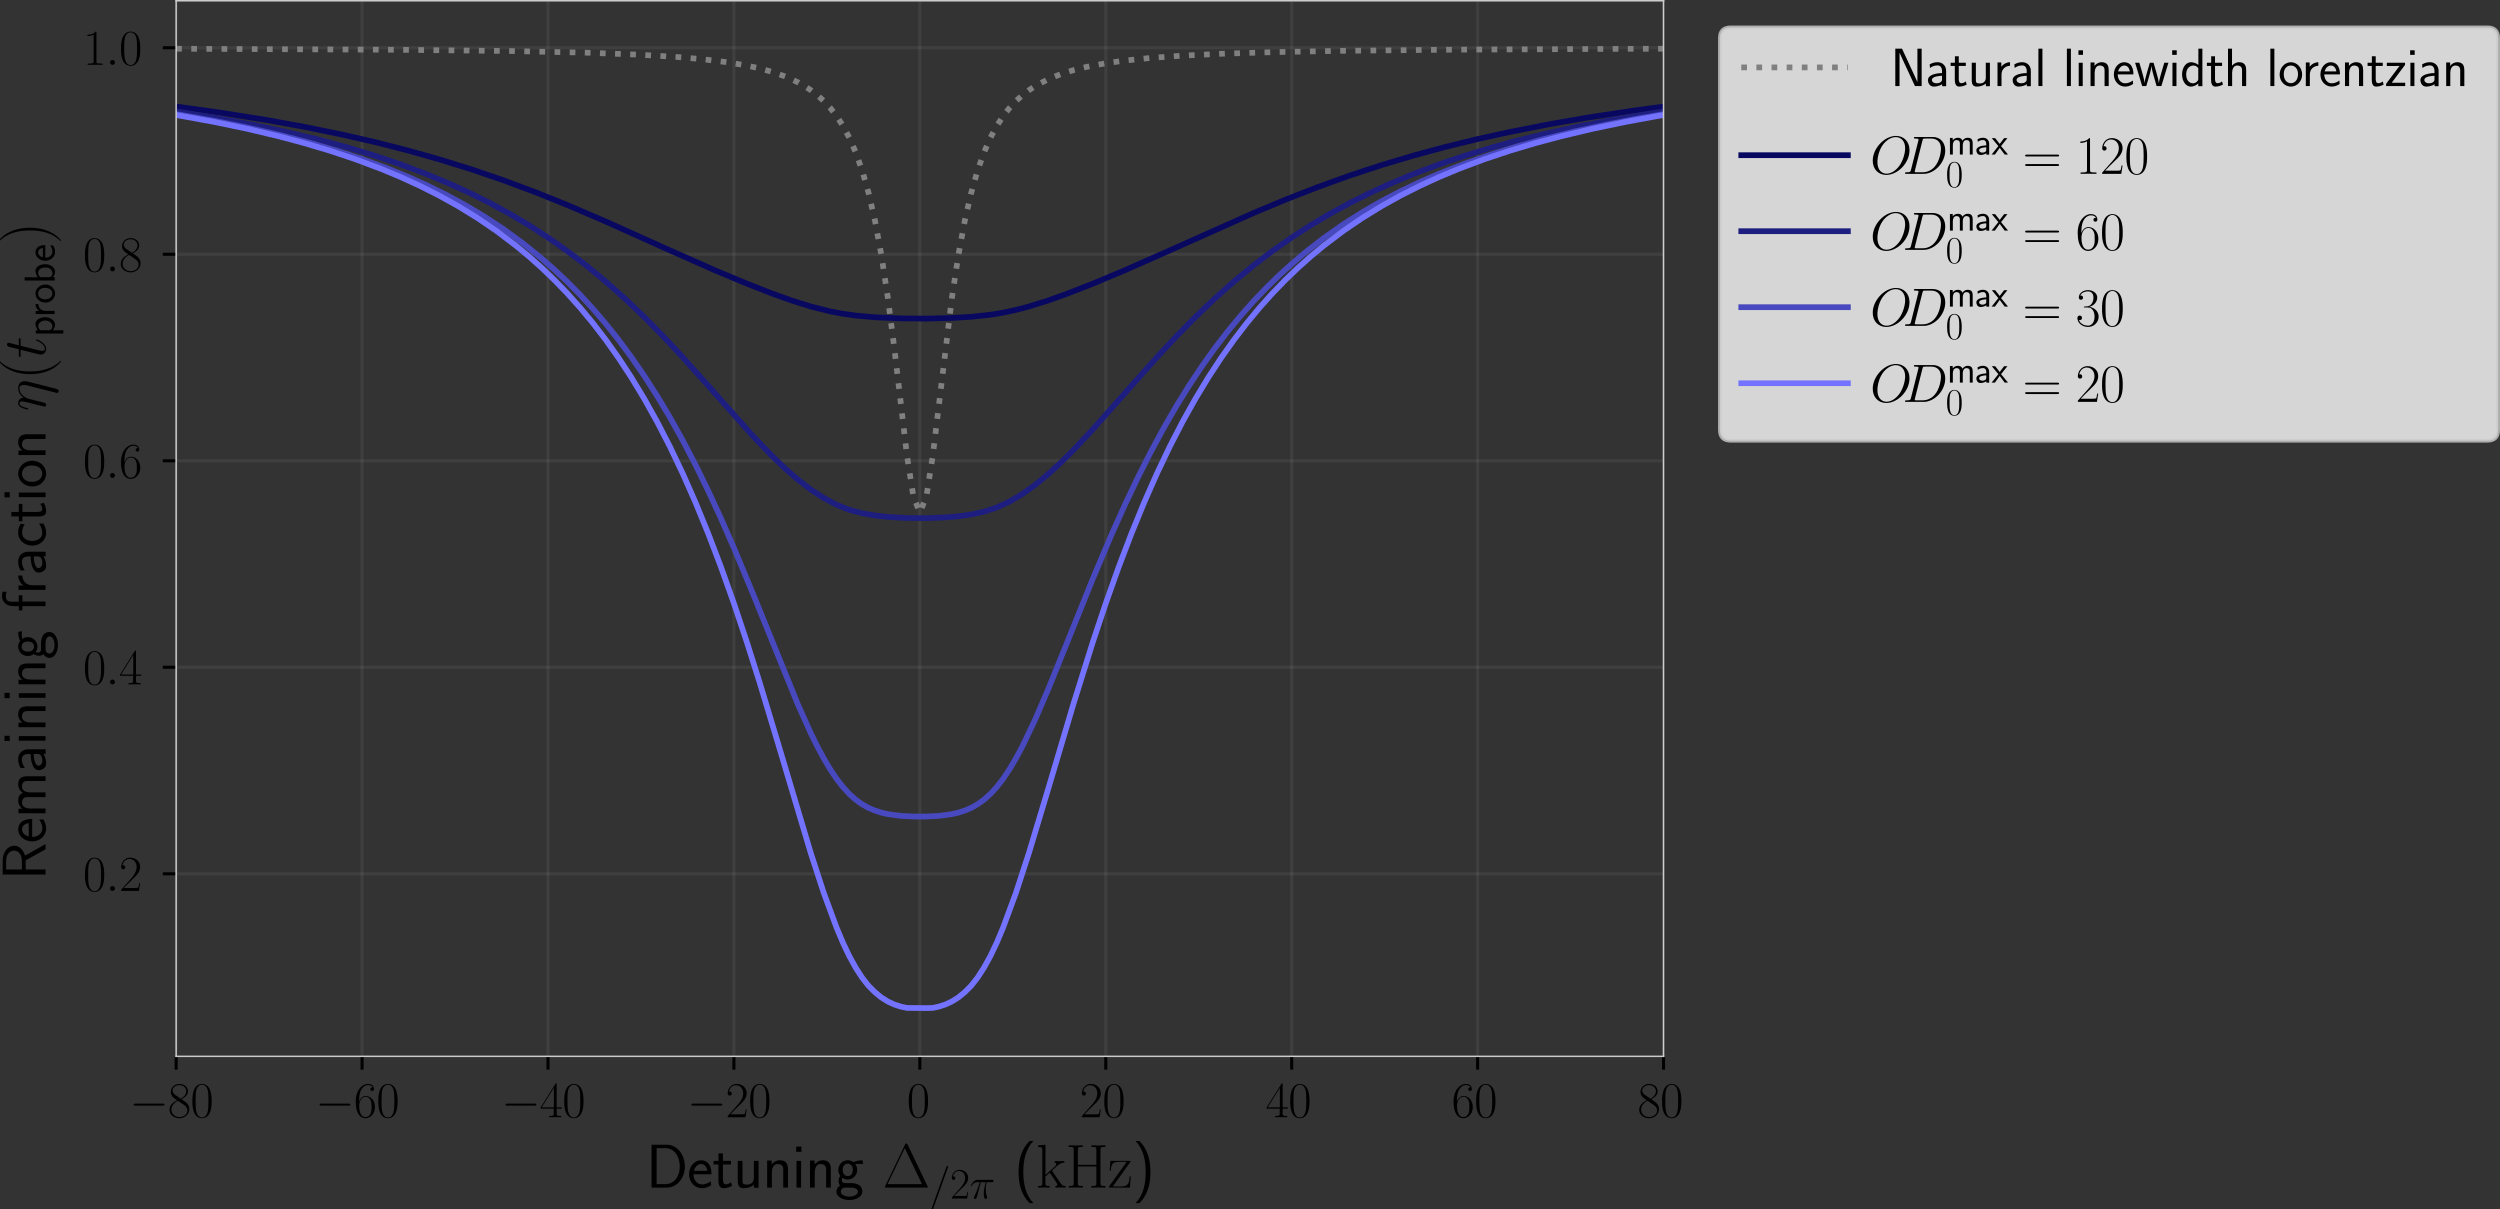 <?xml version="1.0" encoding="UTF-8" standalone="no"?>
<svg
   width="656.517pt"
   height="317.535pt"
   viewBox="0 0 656.517 317.535"
   version="1.1"
   id="svg284"
   sodipodi:docname="model-loss-spectro-realistic-nonarrow.svg"
   inkscape:version="1.3.2 (091e20ef0f, 2023-11-25, custom)"
   xmlns:inkscape="http://www.inkscape.org/namespaces/inkscape"
   xmlns:sodipodi="http://sodipodi.sourceforge.net/DTD/sodipodi-0.dtd"
   xmlns:xlink="http://www.w3.org/1999/xlink"
   xmlns="http://www.w3.org/2000/svg"
   xmlns:svg="http://www.w3.org/2000/svg"
   xmlns:rdf="http://www.w3.org/1999/02/22-rdf-syntax-ns#"
   xmlns:cc="http://creativecommons.org/ns#"
   xmlns:dc="http://purl.org/dc/elements/1.1/">
  <rect x="0" y="0" width="656.517" height="317.535" fill="#333333" stroke="none"/>
  <sodipodi:namedview
     id="namedview284"
     pagecolor="#ffffff"
     bordercolor="#666666"
     borderopacity="1.0"
     inkscape:showpageshadow="2"
     inkscape:pageopacity="0.0"
     inkscape:pagecheckerboard="0"
     inkscape:deskcolor="#d1d1d1"
     inkscape:document-units="pt"
     inkscape:current-layer="svg284" />
  <defs
     id="defs1">
    <style
       type="text/css"
       id="style1">*{stroke-linejoin: round; stroke-linecap: butt}</style>
    <defs
       id="defs131">
      <path
         id="CMMI12-14"
         d="m 1363,1595 c 211,115 448,313 608,447 384,332 525,434 768,530 -25,-38 -32,-89 -32,-134 0,-173 147,-205 211,-205 205,0 320,192 320,314 0,38 -12,205 -236,205 -384,0 -762,-327 -1044,-564 -371,-325 -556,-465 -819,-548 l 243,1015 c 0,103 -83,161 -166,161 -58,0 -198,-20 -250,-225 L 371,223 C 352,146 352,134 352,95 352,6 422,-64 518,-64 c 192,0 231,166 263,300 38,133 301,1197 313,1236 813,-39 1088,-243 1088,-555 0,-44 0,-63 -19,-134 -25,-121 -25,-191 -25,-229 0,-382 249,-618 563,-618 262,0 409,185 505,350 135,249 218,599 218,625 0,32 -26,57 -64,57 -58,0 -64,-25 -90,-127 -83,-306 -224,-777 -550,-777 -141,0 -211,82 -211,305 0,121 25,262 51,357 13,64 32,140 32,210 0,582 -806,640 -1229,659 z"
         transform="scale(0.016)" />
      <path
         id="CMR17-3d"
         d="m 4115,2048 c 96,0 192,0 192,108 0,116 -109,116 -217,116 H 512 c -109,0 -218,0 -218,-116 0,-108 96,-108 192,-108 z M 4090,927 c 108,0 217,0 217,116 0,109 -96,109 -192,109 H 486 c -96,0 -192,0 -192,-109 0,-116 109,-116 218,-116 z"
         transform="scale(0.016)" />
      <path
         id="CMSS17-2c"
         d="M 1088,6 V 512 H 576 V 0 H 736 L 570,-775 h 256 z"
         transform="scale(0.016)" />
      <path
         id="CMSY10-49"
         d="M 2272,4352 C 1478,4352 1133,4204 979,4147 326,3872 179,3439 179,3356 c 0,-44 32,-51 71,-51 115,0 422,160 473,300 77,242 96,299 525,356 218,26 429,38 646,38 h 583 C 2074,3611 1888,2930 1658,2013 1472,1262 1325,765 1062,428 998,358 992,352 819,352 H 410 C 288,352 218,352 58,256 -13,217 -154,108 -154,44 -154,6 -147,0 -7,0 h 2189 c 749,0 1306,555 1306,784 0,45 -51,45 -70,45 -109,0 -410,-146 -474,-306 -45,-133 -64,-171 -384,-171 H 1338 c 454,388 646,1018 864,1884 172,694 326,1311 588,1700 39,57 45,63 173,63 h 544 c 128,0 186,0 352,96 58,32 205,135 205,212 0,38 -6,45 -147,45 z"
         transform="scale(0.016)" />
      <path
         id="CMSS17-73"
         d="m 2061,2623 c -378,180 -672,193 -864,193 -455,0 -999,-161 -999,-807 0,-646 704,-787 896,-826 295,-57 621,-121 621,-441 0,-403 -461,-403 -544,-403 -256,0 -608,70 -928,300 L 166,211 C 531,0 883,-64 1178,-64 c 787,0 985,480 985,844 0,314 -179,525 -301,621 -211,166 -288,186 -812,294 -90,13 -404,84 -404,372 0,364 404,364 493,364 416,0 672,-128 845,-224 z"
         transform="scale(0.016)" />
      <path
         id="CMMI12-4f"
         d="M 4646,2788 C 4646,3837 3955,4480 3059,4480 1690,4480 307,3017 307,1550 307,552 973,-128 1901,-128 c 1344,0 2745,1392 2745,2916 z M 1939,19 C 1414,19 858,400 858,1391 c 0,578 211,1524 736,2160 467,559 1004,788 1433,788 563,0 1107,-407 1107,-1322 C 4134,2452 3891,1569 3462,965 2995,317 2413,19 1939,19 Z"
         transform="scale(0.016)" />
      <path
         id="CMMI12-44"
         d="M 1005,472 C 947,249 934,185 486,185 365,185 301,185 301,70 301,0 339,0 467,0 h 2029 c 1293,0 2554,1332 2554,2752 0,917 -551,1600 -1466,1600 H 1530 c -122,0 -180,0 -180,-122 0,-64 58,-64 154,-64 390,0 390,-51 390,-121 0,-13 0,-51 -25,-147 z m 1350,3445 c 58,236 83,249 333,249 h 704 c 602,0 1152,-325 1152,-1204 C 4544,2644 4416,1535 3795,835 3616,625 3130,185 2394,185 h -730 c -90,0 -102,0 -141,6 -70,7 -77,20 -77,71 0,44 13,82 26,140 z"
         transform="scale(0.016)" />
      <path
         id="CMSS17-78"
         d="M 1587,1420 2656,2752 H 2099 L 1363,1785 602,2752 H 32 L 1139,1420 0,0 H 563 L 1363,1126 2195,0 h 563 z"
         transform="scale(0.016)" />
    </defs>
    <defs
       id="defs193">
      <path
         id="CMR17-33"
         d="m 1414,2176 c 570,0 820,-503 820,-1082 C 2234,322 1824,25 1453,25 1114,25 563,193 390,691 c 32,-13 64,-13 96,-13 154,0 269,102 269,269 0,185 -141,269 -269,269 -108,0 -275,-52 -275,-289 0,-592 576,-1055 1255,-1055 710,0 1254,560 1254,1215 0,631 -512,1089 -1120,1159 486,101 954,530 954,1107 0,503 -506,871 -1082,871 -582,0 -1094,-362 -1094,-877 0,-224 166,-263 249,-263 135,0 250,83 250,250 0,166 -115,250 -250,250 -25,0 -57,0 -83,-13 186,428 691,505 915,505 224,0 647,-110 647,-729 0,-180 -26,-496 -244,-773 -192,-245 -409,-258 -620,-277 -32,0 -180,-13 -205,-13 -45,-6 -71,-12 -71,-57 0,-45 7,-51 135,-51 z"
         transform="scale(0.016)" />
    </defs>
    <defs
       id="defs106">
      <path
         id="CMSS17-4e"
         d="m 1466,4179 -116,237 H 563 V 0 h 499 v 3925 l 7,6 c 45,-114 70,-172 333,-738 L 2771,236 2886,0 h 788 V 4416 H 3174 V 490 l -6,-6 c -45,114 -70,171 -333,738 z"
         transform="scale(0.016)" />
      <path
         id="CMSS17-6c"
         d="M 947,4416 H 474 V 0 h 473 z"
         transform="scale(0.016)" />
      <path
         id="CMSS17-77"
         d="M 4013,2752 H 3526 L 3187,1600 C 3117,1356 2918,684 2893,371 h -7 c -12,192 -121,653 -300,1261 L 2259,2752 H 1818 L 1498,1657 C 1338,1100 1216,627 1203,371 h -6 C 1171,748 909,1632 870,1772 L 582,2752 H 83 L 915,0 h 487 c 332,1100 588,1952 608,2380 12,-211 121,-665 185,-889 L 2618,0 h 563 z"
         transform="scale(0.016)" />
      <path
         id="CMSS17-64"
         d="M 2611,4416 H 2138 V 2495 c -199,167 -525,321 -884,321 C 672,2816 211,2179 211,1375 211,572 666,-64 1235,-64 c 442,0 736,236 890,371 V -13 h 486 z M 2125,851 c 0,-91 0,-188 -199,-363 -128,-110 -281,-162 -428,-162 -346,0 -800,259 -800,1043 0,816 512,1056 864,1056 236,0 428,-117 563,-311 z"
         transform="scale(0.016)" />
      <path
         id="CMSS17-68"
         d="m 2618,1878 c 0,405 -96,938 -820,938 -403,0 -665,-199 -851,-417 V 4416 H 474 V 0 h 486 v 1556 c 0,406 154,869 589,869 563,0 582,-380 582,-599 V 0 h 487 z"
         transform="scale(0.016)" />
      <path
         id="CMSS17-7a"
         d="m 2400,2502 v 250 H 250 v -385 h 819 c 77,0 153,7 230,7 h 448 L 166,262 V 0 h 2253 v 396 h -870 c -77,0 -154,-6 -231,-6 H 826 Z"
         transform="scale(0.016)" />
    </defs>
  </defs>
  <g
     id="g284"
     transform="translate(-7.574,-7)">
    <g
       id="patch_2">
      <path
         d="M 53.83,284.4 H 444.43 V 7.2 H 53.83 Z"
         style="fill:none"
         id="path2" />
    </g>
    <g
       id="matplotlib.axis_1">
      <g
         id="xtick_1">
        <g
           id="line2d_1">
          <path
             d="M 53.83,284.4 V 7.2"
             clip-path="url(#p01bb2dbf76)"
             style="fill:none;stroke:#b0b0b0;stroke-width:0.8;stroke-linecap:square;stroke-opacity:0.1"
             id="path3" />
        </g>
        <g
           id="line2d_2">
          <defs
             id="defs3">
            <path
               id="m9b206dd6e3"
               d="M 0,0 V 3.5"
               style="stroke:#000000;stroke-width:0.8" />
          </defs>
          <g
             id="g3">
            <use
               xlink:href="#m9b206dd6e3"
               x="53.83"
               y="284.4"
               style="stroke:#000000;stroke-width:0.8"
               id="use3" />
          </g>
        </g>
        <g
           id="text_1">
          <!-- $\mathdefault{−80}$ -->
          <g
             transform="matrix(0.13,0,0,-0.13,41.577,300.394)"
             id="g6">
            <defs
               id="defs4">
              <path
                 id="CMSY10-0"
                 d="m 4218,1472 c 108,0 224,0 224,128 0,128 -116,128 -224,128 H 755 c -109,0 -224,0 -224,-128 0,-128 115,-128 224,-128 z"
                 transform="scale(0.016)" />
              <path
                 id="CMR17-38"
                 d="m 1741,2289 c 403,205 813,514 813,1009 0,586 -564,926 -1082,926 -582,0 -1094,-424 -1094,-1009 0,-161 38,-438 288,-682 64,-64 332,-257 505,-379 C 883,2006 211,1652 211,945 211,282 838,-128 1459,-128 c 685,0 1261,494 1261,1150 0,585 -390,855 -646,1029 z m -839,566 c -51,32 -307,231 -307,533 0,393 403,688 864,688 506,0 877,-360 877,-778 0,-598 -666,-939 -698,-939 -6,0 -12,0 -64,39 z M 2080,1536 c 96,-70 403,-283 403,-675 C 2483,385 2010,25 1472,25 890,25 448,443 448,951 c 0,508 390,933 832,1132 z"
                 transform="scale(0.016)" />
              <path
                 id="CMR17-30"
                 d="m 2688,2038 c 0,392 -6,1061 -275,1575 -237,450 -615,611 -947,611 -308,0 -698,-142 -941,-604 C 269,3137 243,2539 243,2038 c 0,-367 7,-926 205,-1415 275,-662 768,-751 1018,-751 294,0 742,121 1004,732 192,444 218,964 218,1434 z M 1466,-26 c -410,0 -653,354 -743,842 -70,380 -70,933 -70,1293 0,495 0,906 83,1298 122,547 480,714 730,714 262,0 601,-174 723,-701 83,-366 89,-797 89,-1311 0,-418 0,-933 -76,-1312 C 2067,96 1690,-26 1466,-26 Z"
                 transform="scale(0.016)" />
            </defs>
            <use
               xlink:href="#CMSY10-0"
               transform="scale(0.996)"
               id="use4" />
            <use
               xlink:href="#CMR17-38"
               transform="matrix(0.996,0,0,0.996,77.487,0)"
               id="use5" />
            <use
               xlink:href="#CMR17-30"
               transform="matrix(0.996,0,0,0.996,123.178,0)"
               id="use6" />
          </g>
        </g>
      </g>
      <g
         id="xtick_2">
        <g
           id="line2d_3">
          <path
             d="M 102.655,284.4 V 7.2"
             clip-path="url(#p01bb2dbf76)"
             style="fill:none;stroke:#b0b0b0;stroke-width:0.8;stroke-linecap:square;stroke-opacity:0.1"
             id="path6" />
        </g>
        <g
           id="line2d_4">
          <g
             id="g7">
            <use
               xlink:href="#m9b206dd6e3"
               x="102.655"
               y="284.4"
               style="stroke:#000000;stroke-width:0.8"
               id="use7" />
          </g>
        </g>
        <g
           id="text_2">
          <!-- $\mathdefault{−60}$ -->
          <g
             transform="matrix(0.13,0,0,-0.13,90.402,300.394)"
             id="g10">
            <defs
               id="defs7">
              <path
                 id="CMR17-36"
                 d="m 678,2198 c 0,1514 717,1878 1133,1878 135,0 461,-27 589,-294 -102,0 -294,0 -294,-224 0,-173 140,-230 230,-230 58,0 230,25 230,243 0,416 -320,653 -761,653 -762,0 -1562,-813 -1562,-2213 0,-1754 723,-2139 1235,-2139 621,0 1210,559 1210,1423 0,806 -518,1393 -1171,1393 -391,0 -679,-258 -839,-709 z M 1478,25 c -787,0 -787,1187 -787,1425 0,464 218,1135 813,1135 109,0 422,0 634,-445 115,-251 115,-516 115,-838 0,-348 0,-606 -135,-864 C 1978,173 1773,25 1478,25 Z"
                 transform="scale(0.016)" />
            </defs>
            <use
               xlink:href="#CMSY10-0"
               transform="scale(0.996)"
               id="use8" />
            <use
               xlink:href="#CMR17-36"
               transform="matrix(0.996,0,0,0.996,77.487,0)"
               id="use9" />
            <use
               xlink:href="#CMR17-30"
               transform="matrix(0.996,0,0,0.996,123.178,0)"
               id="use10" />
          </g>
        </g>
      </g>
      <g
         id="xtick_3">
        <g
           id="line2d_5">
          <path
             d="M 151.48,284.4 V 7.2"
             clip-path="url(#p01bb2dbf76)"
             style="fill:none;stroke:#b0b0b0;stroke-width:0.8;stroke-linecap:square;stroke-opacity:0.1"
             id="path10" />
        </g>
        <g
           id="line2d_6">
          <g
             id="g11">
            <use
               xlink:href="#m9b206dd6e3"
               x="151.48"
               y="284.4"
               style="stroke:#000000;stroke-width:0.8"
               id="use11" />
          </g>
        </g>
        <g
           id="text_3">
          <!-- $\mathdefault{−40}$ -->
          <g
             transform="matrix(0.13,0,0,-0.13,139.227,300.394)"
             id="g14">
            <defs
               id="defs11">
              <path
                 id="CMR17-34"
                 d="m 2150,4147 c 0,134 -6,141 -121,141 L 128,1254 V 1088 H 1779 V 460 c 0,-230 -13,-294 -461,-294 H 1197 V 0 c 205,12 550,12 768,12 217,0 563,0 768,-12 v 166 h -122 c -448,0 -461,64 -461,294 v 628 h 653 v 166 H 2150 Z M 1798,3723 V 1254 H 256 Z"
                 transform="scale(0.016)" />
            </defs>
            <use
               xlink:href="#CMSY10-0"
               transform="scale(0.996)"
               id="use12" />
            <use
               xlink:href="#CMR17-34"
               transform="matrix(0.996,0,0,0.996,77.487,0)"
               id="use13" />
            <use
               xlink:href="#CMR17-30"
               transform="matrix(0.996,0,0,0.996,123.178,0)"
               id="use14" />
          </g>
        </g>
      </g>
      <g
         id="xtick_4">
        <g
           id="line2d_7">
          <path
             d="M 200.305,284.4 V 7.2"
             clip-path="url(#p01bb2dbf76)"
             style="fill:none;stroke:#b0b0b0;stroke-width:0.8;stroke-linecap:square;stroke-opacity:0.1"
             id="path14" />
        </g>
        <g
           id="line2d_8">
          <g
             id="g15">
            <use
               xlink:href="#m9b206dd6e3"
               x="200.305"
               y="284.4"
               style="stroke:#000000;stroke-width:0.8"
               id="use15" />
          </g>
        </g>
        <g
           id="text_4">
          <!-- $\mathdefault{−20}$ -->
          <g
             transform="matrix(0.13,0,0,-0.13,188.052,300.394)"
             id="g18">
            <defs
               id="defs15">
              <path
                 id="CMR17-32"
                 d="M 2669,990 H 2554 C 2490,537 2438,460 2413,422 2381,371 1920,371 1830,371 H 602 c 230,249 678,702 1222,1225 390,370 845,804 845,1437 0,755 -602,1191 -1274,1191 -704,0 -1133,-621 -1133,-1197 0,-250 186,-282 263,-282 64,0 256,38 256,262 0,199 -167,257 -256,257 -39,0 -77,-7 -103,-20 122,544 493,813 884,813 556,0 921,-441 921,-1024 0,-556 -326,-1035 -691,-1450 L 262,147 V 0 h 2253 z"
                 transform="scale(0.016)" />
            </defs>
            <use
               xlink:href="#CMSY10-0"
               transform="scale(0.996)"
               id="use16" />
            <use
               xlink:href="#CMR17-32"
               transform="matrix(0.996,0,0,0.996,77.487,0)"
               id="use17" />
            <use
               xlink:href="#CMR17-30"
               transform="matrix(0.996,0,0,0.996,123.178,0)"
               id="use18" />
          </g>
        </g>
      </g>
      <g
         id="xtick_5">
        <g
           id="line2d_9">
          <path
             d="M 249.13,284.4 V 7.2"
             clip-path="url(#p01bb2dbf76)"
             style="fill:none;stroke:#b0b0b0;stroke-width:0.8;stroke-linecap:square;stroke-opacity:0.1"
             id="path18" />
        </g>
        <g
           id="line2d_10">
          <g
             id="g19">
            <use
               xlink:href="#m9b206dd6e3"
               x="249.13"
               y="284.4"
               style="stroke:#000000;stroke-width:0.8"
               id="use19" />
          </g>
        </g>
        <g
           id="text_5">
          <!-- $\mathdefault{0}$ -->
          <g
             transform="matrix(0.13,0,0,-0.13,245.715,300.394)"
             id="g20">
            <use
               xlink:href="#CMR17-30"
               transform="scale(0.996)"
               id="use20" />
          </g>
        </g>
      </g>
      <g
         id="xtick_6">
        <g
           id="line2d_11">
          <path
             d="M 297.955,284.4 V 7.2"
             clip-path="url(#p01bb2dbf76)"
             style="fill:none;stroke:#b0b0b0;stroke-width:0.8;stroke-linecap:square;stroke-opacity:0.1"
             id="path20" />
        </g>
        <g
           id="line2d_12">
          <g
             id="g21">
            <use
               xlink:href="#m9b206dd6e3"
               x="297.955"
               y="284.4"
               style="stroke:#000000;stroke-width:0.8"
               id="use21" />
          </g>
        </g>
        <g
           id="text_6">
          <!-- $\mathdefault{20}$ -->
          <g
             transform="matrix(0.13,0,0,-0.13,291.126,300.394)"
             id="g23">
            <use
               xlink:href="#CMR17-32"
               transform="scale(0.996)"
               id="use22" />
            <use
               xlink:href="#CMR17-30"
               transform="matrix(0.996,0,0,0.996,45.69,0)"
               id="use23" />
          </g>
        </g>
      </g>
      <g
         id="xtick_7">
        <g
           id="line2d_13">
          <path
             d="M 346.78,284.4 V 7.2"
             clip-path="url(#p01bb2dbf76)"
             style="fill:none;stroke:#b0b0b0;stroke-width:0.8;stroke-linecap:square;stroke-opacity:0.1"
             id="path23" />
        </g>
        <g
           id="line2d_14">
          <g
             id="g24">
            <use
               xlink:href="#m9b206dd6e3"
               x="346.78"
               y="284.4"
               style="stroke:#000000;stroke-width:0.8"
               id="use24" />
          </g>
        </g>
        <g
           id="text_7">
          <!-- $\mathdefault{40}$ -->
          <g
             transform="matrix(0.13,0,0,-0.13,339.951,300.394)"
             id="g26">
            <use
               xlink:href="#CMR17-34"
               transform="scale(0.996)"
               id="use25" />
            <use
               xlink:href="#CMR17-30"
               transform="matrix(0.996,0,0,0.996,45.69,0)"
               id="use26" />
          </g>
        </g>
      </g>
      <g
         id="xtick_8">
        <g
           id="line2d_15">
          <path
             d="M 395.605,284.4 V 7.2"
             clip-path="url(#p01bb2dbf76)"
             style="fill:none;stroke:#b0b0b0;stroke-width:0.8;stroke-linecap:square;stroke-opacity:0.1"
             id="path26" />
        </g>
        <g
           id="line2d_16">
          <g
             id="g27">
            <use
               xlink:href="#m9b206dd6e3"
               x="395.605"
               y="284.4"
               style="stroke:#000000;stroke-width:0.8"
               id="use27" />
          </g>
        </g>
        <g
           id="text_8">
          <!-- $\mathdefault{60}$ -->
          <g
             transform="matrix(0.13,0,0,-0.13,388.776,300.394)"
             id="g29">
            <use
               xlink:href="#CMR17-36"
               transform="scale(0.996)"
               id="use28" />
            <use
               xlink:href="#CMR17-30"
               transform="matrix(0.996,0,0,0.996,45.69,0)"
               id="use29" />
          </g>
        </g>
      </g>
      <g
         id="xtick_9">
        <g
           id="line2d_17">
          <path
             d="M 444.43,284.4 V 7.2"
             clip-path="url(#p01bb2dbf76)"
             style="fill:none;stroke:#b0b0b0;stroke-width:0.8;stroke-linecap:square;stroke-opacity:0.1"
             id="path29" />
        </g>
        <g
           id="line2d_18">
          <g
             id="g30">
            <use
               xlink:href="#m9b206dd6e3"
               x="444.43"
               y="284.4"
               style="stroke:#000000;stroke-width:0.8"
               id="use30" />
          </g>
        </g>
        <g
           id="text_9">
          <!-- $\mathdefault{80}$ -->
          <g
             transform="matrix(0.13,0,0,-0.13,437.601,300.394)"
             id="g32">
            <use
               xlink:href="#CMR17-38"
               transform="scale(0.996)"
               id="use31" />
            <use
               xlink:href="#CMR17-30"
               transform="matrix(0.996,0,0,0.996,45.69,0)"
               id="use32" />
          </g>
        </g>
      </g>
      <g
         id="text_10">
        <!-- Detuning $\Delta_{/2\pi}$ ($\mathrm{kHz}$) -->
        <g
           transform="matrix(0.16,0,0,-0.16,177.227,318.868)"
           id="g49">
          <defs
             id="defs32">
            <path
               id="CMSS17-44"
               d="M 570,4416 V 0 h 1574 c 1050,0 1856,981 1856,2169 0,1227 -806,2247 -1856,2247 z M 1094,358 v 3699 h 909 c 858,0 1472,-782 1472,-1888 C 3475,1108 2867,358 2003,358 Z"
               transform="scale(0.016)" />
            <path
               id="CMSS17-65"
               d="m 2502,1375 c 0,212 -12,626 -217,972 -224,366 -589,469 -864,469 C 755,2816 192,2184 192,1363 192,579 774,-64 1510,-64 c 288,0 640,83 960,313 0,26 -12,165 -19,172 0,12 -19,208 -19,234 C 2125,408 1773,326 1517,326 1107,326 666,667 646,1375 Z M 698,1728 c 83,358 364,697 723,697 96,0 544,-13 659,-697 z"
               transform="scale(0.016)" />
            <path
               id="CMSS17-74"
               d="m 1069,2380 h 832 v 372 h -832 v 768 H 614 V 2752 H 109 V 2380 H 602 V 751 c 0,-367 83,-815 505,-815 320,0 615,89 896,236 L 1901,551 C 1747,416 1562,339 1363,339 c -281,0 -294,360 -294,521 z"
               transform="scale(0.016)" />
            <path
               id="CMSS17-75"
               d="M 2618,2752 H 2131 V 976 C 2131,500 1786,307 1421,307 998,307 960,448 960,712 V 2752 H 474 V 680 c 0,-501 172,-744 614,-744 218,0 710,51 1056,371 V -13 h 474 z"
               transform="scale(0.016)" />
            <path
               id="CMSS17-6e"
               d="m 2618,1878 c 0,405 -96,938 -820,938 -409,0 -678,-212 -857,-430 v 397 H 474 V 0 h 486 v 1556 c 0,406 154,869 589,869 563,0 582,-380 582,-599 V 0 h 487 z"
               transform="scale(0.016)" />
            <path
               id="CMSS17-69"
               d="M 979,4224 H 442 V 3686 H 979 Z M 947,2752 H 474 V 0 h 473 z"
               transform="scale(0.016)" />
            <path
               id="CMSS17-67"
               d="m 2848,2816 c -365,-7 -678,-77 -934,-199 -212,166 -429,199 -576,199 -557,0 -980,-460 -980,-992 0,-343 192,-602 205,-615 C 448,1049 384,876 384,684 384,460 474,300 544,211 211,6 166,-308 166,-429 c 0,-467 583,-851 1332,-851 755,0 1337,384 1337,857 0,883 -979,890 -1248,890 h -518 c -96,0 -352,0 -352,326 0,128 57,211 64,218 96,-71 294,-179 557,-179 531,0 972,447 972,992 0,304 -140,525 -198,601 h 19 c 19,0 288,19 384,19 205,0 224,-6 403,-25 z M 1338,1184 c -218,0 -525,133 -525,640 0,551 352,639 518,639 218,0 525,-133 525,-639 0,-552 -352,-640 -518,-640 z M 1581,0 c 153,0 800,0 800,-436 0,-275 -397,-492 -877,-492 -486,0 -883,211 -883,499 0,32 0,429 441,429 z"
               transform="scale(0.016)" />
            <path
               id="CMR17-1"
               d="m 2598,4435 c -51,109 -76,109 -128,109 -76,0 -83,-13 -128,-103 L 269,108 C 262,96 237,38 237,32 237,6 243,0 358,0 h 4218 c 115,0 122,6 122,32 0,6 -26,64 -32,76 z M 2310,4056 4083,358 H 531 Z"
               transform="scale(0.016)" />
            <path
               id="CMMI12-3d"
               d="m 2746,4563 c 0,6 38,102 38,115 0,77 -64,122 -115,122 -32,0 -90,0 -141,-141 L 384,-1364 c 0,-6 -38,-102 -38,-115 0,-77 64,-121 115,-121 38,0 96,6 141,140 z"
               transform="scale(0.016)" />
            <path
               id="CMMI12-19"
               d="m 1658,2406 h 723 C 2208,1691 2099,1225 2099,715 c 0,-90 0,-779 263,-779 134,0 249,121 249,230 0,32 0,44 -45,140 -172,440 -172,989 -172,1034 0,38 0,492 134,1066 h 717 c 83,0 294,0 294,205 0,141 -121,141 -237,141 H 1197 c -147,0 -365,0 -659,-314 -167,-185 -372,-523 -372,-562 0,-38 32,-51 71,-51 45,0 51,19 83,58 333,523 666,523 826,523 h 364 C 1370,1927 1210,1372 685,255 634,153 634,140 634,102 634,-32 749,-64 806,-64 c 186,0 237,166 314,434 102,325 102,338 166,594 z"
               transform="scale(0.016)" />
            <path
               id="CMSS17-28"
               d="M 1613,4800 C 1267,4447 474,3627 474,1603 c 0,-2031 793,-2845 1139,-3203 h 390 C 1216,-781 960,366 960,1596 c 0,1224 243,2377 1043,3204 z"
               transform="scale(0.016)" />
            <path
               id="CMR17-6b"
               d="m 1670,1679 c -6,13 -38,51 -38,70 0,13 454,426 512,477 365,306 595,337 762,344 v 165 c -39,0 -52,0 -58,-6 l -314,-7 c -179,0 -454,0 -627,13 v -165 c 90,-7 154,-57 154,-147 0,-127 -128,-248 -135,-248 L 960,1298 v 3118 l -762,-71 v -166 c 378,0 436,-38 436,-344 V 439 C 634,198 608,166 198,166 V 0 c 154,12 436,12 596,12 160,0 441,0 595,-12 v 166 c -410,0 -435,25 -435,273 v 700 l 441,401 647,-954 c 76,-115 140,-204 140,-287 0,-114 -115,-133 -192,-133 V 0 c 154,12 429,12 589,12 115,0 352,-6 461,-12 v 166 c -301,0 -371,57 -563,337 z"
               transform="scale(0.016)" />
            <path
               id="CMR17-48"
               d="m 3590,3898 c 0,287 71,287 512,287 v 167 c -185,-13 -524,-13 -723,-13 -198,0 -537,0 -723,13 v -167 c 442,0 512,0 512,-287 V 2342 H 1261 v 1556 c 0,287 70,287 512,287 v 167 c -186,-13 -525,-13 -723,-13 -199,0 -538,0 -724,13 v -167 c 442,0 512,0 512,-287 V 452 C 838,166 768,166 326,166 V 0 c 186,12 525,12 724,12 198,0 537,0 723,-12 v 166 c -442,0 -512,0 -512,286 V 2176 H 3168 V 452 c 0,-286 -70,-286 -512,-286 V 0 c 186,12 525,12 723,12 199,0 538,0 723,-12 v 166 c -441,0 -512,0 -512,286 z"
               transform="scale(0.016)" />
            <path
               id="CMR17-7a"
               d="m 2310,2604 c 52,64 52,77 52,90 0,58 -26,58 -141,58 H 275 l -64,-992 h 115 c 45,620 116,889 852,889 h 780 L 128,96 C 128,6 134,0 269,0 h 2022 l 90,1152 H 2266 C 2214,441 2131,115 1350,115 H 531 Z"
               transform="scale(0.016)" />
            <path
               id="CMSS17-29"
               d="m 723,-1600 c 346,352 1139,1172 1139,3196 0,2031 -793,2844 -1139,3204 H 333 C 1120,3979 1376,2833 1376,1603 1376,379 1133,-774 333,-1600 Z"
               transform="scale(0.016)" />
          </defs>
          <use
             xlink:href="#CMSS17-44"
             transform="scale(0.996)"
             id="use33" />
          <use
             xlink:href="#CMSS17-65"
             transform="matrix(0.996,0,0,0.996,67.543,0)"
             id="use34" />
          <use
             xlink:href="#CMSS17-74"
             transform="matrix(0.996,0,0,0.996,109.182,0)"
             id="use35" />
          <use
             xlink:href="#CMSS17-75"
             transform="matrix(0.996,0,0,0.996,143.013,0)"
             id="use36" />
          <use
             xlink:href="#CMSS17-6e"
             transform="matrix(0.996,0,0,0.996,191.218,0)"
             id="use37" />
          <use
             xlink:href="#CMSS17-69"
             transform="matrix(0.996,0,0,0.996,239.423,0)"
             id="use38" />
          <use
             xlink:href="#CMSS17-6e"
             transform="matrix(0.996,0,0,0.996,261.604,0)"
             id="use39" />
          <use
             xlink:href="#CMSS17-67"
             transform="matrix(0.996,0,0,0.996,309.809,0)"
             id="use40" />
          <use
             xlink:href="#CMR17-1"
             transform="matrix(0.996,0,0,0.996,387.882,0)"
             id="use41" />
          <use
             xlink:href="#CMMI12-3d"
             transform="matrix(0.697,0,0,0.697,464.801,-17.988)"
             id="use42" />
          <use
             xlink:href="#CMR17-32"
             transform="matrix(0.697,0,0,0.697,498.943,-17.988)"
             id="use43" />
          <use
             xlink:href="#CMMI12-19"
             transform="matrix(0.697,0,0,0.697,530.927,-17.988)"
             id="use44" />
          <use
             xlink:href="#CMSS17-28"
             transform="matrix(0.996,0,0,0.996,603.891,0)"
             id="use45" />
          <use
             xlink:href="#CMR17-6b"
             transform="matrix(0.996,0,0,0.996,640.325,0)"
             id="use46" />
          <use
             xlink:href="#CMR17-48"
             transform="matrix(0.996,0,0,0.996,688.618,0)"
             id="use47" />
          <use
             xlink:href="#CMR17-7a"
             transform="matrix(0.996,0,0,0.996,757.69,0)"
             id="use48" />
          <use
             xlink:href="#CMSS17-29"
             transform="matrix(0.996,0,0,0.996,798.176,0)"
             id="use49" />
        </g>
      </g>
    </g>
    <g
       id="matplotlib.axis_2">
      <g
         id="ytick_1">
        <g
           id="line2d_19">
          <path
             d="M 53.83,236.468 H 444.43"
             clip-path="url(#p01bb2dbf76)"
             style="fill:none;stroke:#b0b0b0;stroke-width:0.8;stroke-linecap:square;stroke-opacity:0.1"
             id="path49" />
        </g>
        <g
           id="line2d_20">
          <defs
             id="defs49">
            <path
               id="m0fe3ba274c"
               d="M 0,0 H -3.5"
               style="stroke:#000000;stroke-width:0.8" />
          </defs>
          <g
             id="g50">
            <use
               xlink:href="#m0fe3ba274c"
               x="53.83"
               y="236.468"
               style="stroke:#000000;stroke-width:0.8"
               id="use50" />
          </g>
        </g>
        <g
           id="text_11">
          <!-- $\mathdefault{0.2}$ -->
          <g
             transform="matrix(0.13,0,0,-0.13,29.379,240.965)"
             id="g53">
            <defs
               id="defs50">
              <path
                 id="CMMI12-3a"
                 d="M 1178,307 C 1178,492 1024,620 870,620 685,620 557,467 557,313 557,128 710,0 864,0 c 186,0 314,153 314,307 z"
                 transform="scale(0.016)" />
            </defs>
            <use
               xlink:href="#CMR17-30"
               transform="scale(0.996)"
               id="use51" />
            <use
               xlink:href="#CMMI12-3a"
               transform="matrix(0.996,0,0,0.996,45.69,0)"
               id="use52" />
            <use
               xlink:href="#CMR17-32"
               transform="matrix(0.996,0,0,0.996,72.788,0)"
               id="use53" />
          </g>
        </g>
      </g>
      <g
         id="ytick_2">
        <g
           id="line2d_21">
          <path
             d="M 53.83,182.235 H 444.43"
             clip-path="url(#p01bb2dbf76)"
             style="fill:none;stroke:#b0b0b0;stroke-width:0.8;stroke-linecap:square;stroke-opacity:0.1"
             id="path53" />
        </g>
        <g
           id="line2d_22">
          <g
             id="g54">
            <use
               xlink:href="#m0fe3ba274c"
               x="53.83"
               y="182.235"
               style="stroke:#000000;stroke-width:0.8"
               id="use54" />
          </g>
        </g>
        <g
           id="text_12">
          <!-- $\mathdefault{0.4}$ -->
          <g
             transform="matrix(0.13,0,0,-0.13,29.379,186.732)"
             id="g57">
            <use
               xlink:href="#CMR17-30"
               transform="scale(0.996)"
               id="use55" />
            <use
               xlink:href="#CMMI12-3a"
               transform="matrix(0.996,0,0,0.996,45.69,0)"
               id="use56" />
            <use
               xlink:href="#CMR17-34"
               transform="matrix(0.996,0,0,0.996,72.788,0)"
               id="use57" />
          </g>
        </g>
      </g>
      <g
         id="ytick_3">
        <g
           id="line2d_23">
          <path
             d="M 53.83,128.003 H 444.43"
             clip-path="url(#p01bb2dbf76)"
             style="fill:none;stroke:#b0b0b0;stroke-width:0.8;stroke-linecap:square;stroke-opacity:0.1"
             id="path57" />
        </g>
        <g
           id="line2d_24">
          <g
             id="g58">
            <use
               xlink:href="#m0fe3ba274c"
               x="53.83"
               y="128.003"
               style="stroke:#000000;stroke-width:0.8"
               id="use58" />
          </g>
        </g>
        <g
           id="text_13">
          <!-- $\mathdefault{0.6}$ -->
          <g
             transform="matrix(0.13,0,0,-0.13,29.379,132.5)"
             id="g61">
            <use
               xlink:href="#CMR17-30"
               transform="scale(0.996)"
               id="use59" />
            <use
               xlink:href="#CMMI12-3a"
               transform="matrix(0.996,0,0,0.996,45.69,0)"
               id="use60" />
            <use
               xlink:href="#CMR17-36"
               transform="matrix(0.996,0,0,0.996,72.788,0)"
               id="use61" />
          </g>
        </g>
      </g>
      <g
         id="ytick_4">
        <g
           id="line2d_25">
          <path
             d="M 53.83,73.77 H 444.43"
             clip-path="url(#p01bb2dbf76)"
             style="fill:none;stroke:#b0b0b0;stroke-width:0.8;stroke-linecap:square;stroke-opacity:0.1"
             id="path61" />
        </g>
        <g
           id="line2d_26">
          <g
             id="g62">
            <use
               xlink:href="#m0fe3ba274c"
               x="53.83"
               y="73.77"
               style="stroke:#000000;stroke-width:0.8"
               id="use62" />
          </g>
        </g>
        <g
           id="text_14">
          <!-- $\mathdefault{0.8}$ -->
          <g
             transform="matrix(0.13,0,0,-0.13,29.379,78.267)"
             id="g65">
            <use
               xlink:href="#CMR17-30"
               transform="scale(0.996)"
               id="use63" />
            <use
               xlink:href="#CMMI12-3a"
               transform="matrix(0.996,0,0,0.996,45.69,0)"
               id="use64" />
            <use
               xlink:href="#CMR17-38"
               transform="matrix(0.996,0,0,0.996,72.788,0)"
               id="use65" />
          </g>
        </g>
      </g>
      <g
         id="ytick_5">
        <g
           id="line2d_27">
          <path
             d="M 53.83,19.537 H 444.43"
             clip-path="url(#p01bb2dbf76)"
             style="fill:none;stroke:#b0b0b0;stroke-width:0.8;stroke-linecap:square;stroke-opacity:0.1"
             id="path65" />
        </g>
        <g
           id="line2d_28">
          <g
             id="g66">
            <use
               xlink:href="#m0fe3ba274c"
               x="53.83"
               y="19.537"
               style="stroke:#000000;stroke-width:0.8"
               id="use66" />
          </g>
        </g>
        <g
           id="text_15">
          <!-- $\mathdefault{1.0}$ -->
          <g
             transform="matrix(0.13,0,0,-0.13,29.379,24.034)"
             id="g69">
            <defs
               id="defs66">
              <path
                 id="CMR17-31"
                 d="m 1702,4083 c 0,134 -6,141 -96,141 -249,-297 -627,-391 -985,-404 -19,0 -51,0 -58,-12 -6,-13 -6,-26 -6,-160 198,0 531,38 787,191 V 467 C 1344,243 1331,166 781,166 H 589 V 0 c 307,6 627,12 934,12 307,0 627,-6 935,-12 v 166 h -192 c -551,0 -564,70 -564,301 z"
                 transform="scale(0.016)" />
            </defs>
            <use
               xlink:href="#CMR17-31"
               transform="scale(0.996)"
               id="use67" />
            <use
               xlink:href="#CMMI12-3a"
               transform="matrix(0.996,0,0,0.996,45.69,0)"
               id="use68" />
            <use
               xlink:href="#CMR17-30"
               transform="matrix(0.996,0,0,0.996,72.788,0)"
               id="use69" />
          </g>
        </g>
      </g>
      <g
         id="text_16">
        <!-- Remaining fraction $\eta(t_\text{probe})$ -->
        <g
           transform="matrix(0,-0.16,-0.16,0,19.529,238.111)"
           id="g95">
          <defs
             id="defs69">
            <path
               id="CMSS17-52"
               d="m 2522,2099 12,6 c 999,345 1005,1020 1005,1139 0,594 -614,1172 -1536,1172 H 570 V 0 h 524 v 2041 h 941 L 3168,0 h 538 z m -1428,333 v 1625 h 839 c 813,0 1101,-450 1101,-813 0,-337 -256,-812 -1101,-812 z"
               transform="scale(0.016)" />
            <path
               id="CMSS17-6d"
               d="m 4288,1878 c 0,431 -109,938 -826,938 -480,0 -768,-301 -896,-488 -115,340 -384,488 -768,488 -435,0 -710,-250 -857,-430 v 397 H 474 V 0 h 486 v 1556 c 0,380 141,869 595,869 583,0 583,-412 583,-599 V 0 h 486 v 1556 c 0,380 141,869 595,869 583,0 583,-412 583,-599 V 0 h 486 z"
               transform="scale(0.016)" />
            <path
               id="CMSS17-61"
               d="m 2406,1789 c 0,610 -428,1027 -1004,1027 -282,0 -589,-52 -941,-257 l 38,-426 c 160,117 435,305 896,305 327,0 525,-253 525,-656 V 1536 C 896,1504 256,1209 256,711 256,452 416,-64 947,-64 c 96,0 615,12 986,288 V -13 h 473 z M 1920,824 c 0,-113 0,-265 -192,-378 -166,-107 -378,-120 -467,-120 -320,0 -538,177 -538,397 0,442 999,486 1197,493 z"
               transform="scale(0.016)" />
            <path
               id="CMSS17-66"
               d="m 1075,2380 h 647 v 372 h -660 v 811 c 0,450 346,526 544,526 64,0 244,0 474,-82 v 421 c -147,32 -326,52 -467,52 C 1018,4480 602,3994 602,3366 V 2752 H 160 V 2380 H 602 V 0 h 473 z"
               transform="scale(0.016)" />
            <path
               id="CMSS17-72"
               d="m 954,1369 c 0,605 441,1010 1004,1023 v 424 c -409,-7 -793,-212 -1024,-546 v 513 H 480 V 0 h 474 z"
               transform="scale(0.016)" />
            <path
               id="CMSS17-63"
               d="m 2464,2540 c 0,45 -294,173 -371,199 -211,77 -480,77 -551,77 C 710,2816 211,2092 211,1363 211,595 768,-64 1517,-64 c 429,0 736,140 985,307 l -38,422 C 2189,454 1869,339 1523,339 c -499,0 -825,435 -825,1030 0,461 211,1043 851,1043 352,0 550,-70 845,-269 z"
               transform="scale(0.016)" />
            <path
               id="CMSS17-6f"
               d="m 2829,1356 c 0,819 -608,1460 -1325,1460 C 768,2816 173,2156 173,1356 173,544 787,-64 1498,-64 c 729,0 1331,627 1331,1420 z M 1504,339 c -454,0 -845,371 -845,1068 0,743 455,1018 839,1018 416,0 844,-301 844,-1018 0,-723 -416,-1068 -838,-1068 z"
               transform="scale(0.016)" />
            <path
               id="CMMI12-11"
               d="m 3040,1768 c 32,128 51,205 51,377 0,383 -224,671 -710,671 -570,0 -871,-403 -986,-563 -19,364 -281,563 -563,563 -186,0 -333,-90 -454,-333 -116,-230 -205,-619 -205,-645 0,-25 25,-57 70,-57 51,0 58,6 96,153 96,377 218,753 474,753 147,0 198,-101 198,-293 0,-141 -64,-390 -109,-587 L 723,1117 C 698,996 627,708 595,593 550,427 480,127 480,95 480,6 550,-64 646,-64 c 77,0 167,38 218,134 13,32 70,255 102,383 l 141,575 211,842 c 13,39 173,358 410,562 166,154 384,255 634,255 256,0 345,-191 345,-446 0,-185 -25,-288 -57,-409 l -743,-2917 c -6,-31 -19,-69 -19,-106 0,-96 77,-160 173,-160 57,0 192,26 243,216 z"
               transform="scale(0.016)" />
            <path
               id="CMR17-28"
               d="m 1958,-1562 c 0,6 0,19 -19,38 -294,301 -1081,1121 -1081,3120 0,1999 774,2812 1088,3133 0,6 12,19 12,38 0,20 -19,33 -44,33 -71,0 -615,-475 -928,-1180 C 666,2909 576,2218 576,1603 c 0,-462 45,-1243 429,-2070 307,-666 832,-1133 909,-1133 32,0 44,12 44,38 z"
               transform="scale(0.016)" />
            <path
               id="CMMI12-74"
               d="m 1286,2566 h 589 c 122,0 186,0 186,115 0,71 -39,71 -167,71 h -563 l 237,912 c 26,88 26,100 26,144 0,102 -84,160 -167,160 -51,0 -198,-20 -249,-222 L 928,2752 H 326 c -128,0 -185,0 -185,-122 0,-64 45,-64 166,-64 H 877 L 454,881 C 403,657 384,593 384,510 384,210 595,-64 954,-64 c 646,0 992,932 992,977 0,38 -26,57 -64,57 -13,0 -39,0 -52,-26 -6,-6 -12,-12 -57,-114 C 1638,510 1344,64 973,64 781,64 768,223 768,364 c 0,6 0,127 19,204 z"
               transform="scale(0.016)" />
            <path
               id="CMSS17-70"
               d="m 966,275 c 212,-205 500,-339 807,-339 595,0 1107,617 1107,1446 0,765 -384,1434 -934,1434 -320,0 -704,-116 -992,-346 v 294 H 480 v -4044 h 486 z m 0,1813 c 52,78 269,324 621,324 448,0 807,-466 807,-1030 0,-641 -436,-1056 -864,-1056 -128,0 -263,32 -391,142 C 966,624 966,721 966,812 Z"
               transform="scale(0.016)" />
            <path
               id="CMSS17-62"
               d="M 954,4416 H 480 V -13 h 486 v 288 c 244,-237 538,-339 800,-339 615,0 1114,623 1114,1446 0,751 -384,1434 -954,1434 -403,0 -761,-167 -972,-340 z m 12,-2321 c 141,181 340,330 621,330 378,0 807,-279 807,-1043 0,-816 -512,-1056 -864,-1056 -128,0 -263,32 -391,142 C 966,624 966,721 966,812 Z"
               transform="scale(0.016)" />
            <path
               id="CMR17-29"
               d="m 1683,1596 c 0,461 -45,1243 -429,2069 -307,667 -832,1135 -908,1135 -20,0 -45,-7 -45,-39 0,-13 6,-19 13,-32 307,-321 1088,-1134 1088,-3126 0,-1999 -775,-2813 -1088,-3133 -7,-13 -13,-19 -13,-32 0,-32 25,-38 45,-38 70,0 614,473 928,1178 320,711 409,1403 409,2018 z"
               transform="scale(0.016)" />
          </defs>
          <use
             xlink:href="#CMSS17-52"
             transform="scale(0.996)"
             id="use70" />
          <use
             xlink:href="#CMSS17-65"
             transform="matrix(0.996,0,0,0.996,60.416,0)"
             id="use71" />
          <use
             xlink:href="#CMSS17-6d"
             transform="matrix(0.996,0,0,0.996,102.055,0)"
             id="use72" />
          <use
             xlink:href="#CMSS17-61"
             transform="matrix(0.996,0,0,0.996,176.284,0)"
             id="use73" />
          <use
             xlink:href="#CMSS17-69"
             transform="matrix(0.996,0,0,0.996,221.206,0)"
             id="use74" />
          <use
             xlink:href="#CMSS17-6e"
             transform="matrix(0.996,0,0,0.996,243.387,0)"
             id="use75" />
          <use
             xlink:href="#CMSS17-69"
             transform="matrix(0.996,0,0,0.996,291.592,0)"
             id="use76" />
          <use
             xlink:href="#CMSS17-6e"
             transform="matrix(0.996,0,0,0.996,313.773,0)"
             id="use77" />
          <use
             xlink:href="#CMSS17-67"
             transform="matrix(0.996,0,0,0.996,361.977,0)"
             id="use78" />
          <use
             xlink:href="#CMSS17-66"
             transform="matrix(0.996,0,0,0.996,440.05,0)"
             id="use79" />
          <use
             xlink:href="#CMSS17-72"
             transform="matrix(0.996,0,0,0.996,468.677,0)"
             id="use80" />
          <use
             xlink:href="#CMSS17-61"
             transform="matrix(0.996,0,0,0.996,500.587,0)"
             id="use81" />
          <use
             xlink:href="#CMSS17-63"
             transform="matrix(0.996,0,0,0.996,545.509,0)"
             id="use82" />
          <use
             xlink:href="#CMSS17-74"
             transform="matrix(0.996,0,0,0.996,587.147,0)"
             id="use83" />
          <use
             xlink:href="#CMSS17-69"
             transform="matrix(0.996,0,0,0.996,620.979,0)"
             id="use84" />
          <use
             xlink:href="#CMSS17-6f"
             transform="matrix(0.996,0,0,0.996,643.16,0)"
             id="use85" />
          <use
             xlink:href="#CMSS17-6e"
             transform="matrix(0.996,0,0,0.996,690.003,0)"
             id="use86" />
          <use
             xlink:href="#CMMI12-11"
             transform="matrix(0.996,0,0,0.996,769.437,0)"
             id="use87" />
          <use
             xlink:href="#CMR17-28"
             transform="matrix(0.996,0,0,0.996,821.141,0)"
             id="use88" />
          <use
             xlink:href="#CMMI12-74"
             transform="matrix(0.996,0,0,0.996,856.422,0)"
             id="use89" />
          <use
             xlink:href="#CMSS17-70"
             transform="matrix(0.697,0,0,0.697,891.648,-14.944)"
             id="use90" />
          <use
             xlink:href="#CMSS17-72"
             transform="matrix(0.697,0,0,0.697,923.57,-14.944)"
             id="use91" />
          <use
             xlink:href="#CMSS17-6f"
             transform="matrix(0.697,0,0,0.697,945.907,-14.944)"
             id="use92" />
          <use
             xlink:href="#CMSS17-62"
             transform="matrix(0.697,0,0,0.697,978.697,-14.944)"
             id="use93" />
          <use
             xlink:href="#CMSS17-65"
             transform="matrix(0.697,0,0,0.697,1014.262,-14.944)"
             id="use94" />
          <use
             xlink:href="#CMR17-29"
             transform="matrix(0.996,0,0,0.996,1043.907,0)"
             id="use95" />
        </g>
      </g>
    </g>
    <g
       id="line2d_29">
      <path
         d="m 53.83,19.8 57.243,0.262 30.305,0.335 20.203,0.438 13.469,0.507 10.102,0.603 6.734,0.585 6.734,0.825 5.051,0.861 3.367,0.744 3.367,0.933 3.367,1.19 3.367,1.548 1.684,0.953 1.684,1.106 1.684,1.291 1.684,1.518 1.684,1.799 1.684,2.148 1.684,2.587 1.684,3.141 1.684,3.846 1.684,4.744 1.684,5.887 1.684,7.323 1.684,9.078 1.684,11.09 1.684,13.1 3.367,28.559 1.684,10.701 1.684,4.058 1.684,-4.058 1.684,-10.701 5.051,-41.659 1.684,-11.09 1.684,-9.078 1.684,-7.323 1.684,-5.887 1.684,-4.744 1.684,-3.846 1.684,-3.141 1.684,-2.587 1.684,-2.148 1.684,-1.799 1.684,-1.518 1.684,-1.291 1.684,-1.106 3.367,-1.78 3.367,-1.354 3.367,-1.051 3.367,-0.832 5.051,-0.954 5.051,-0.709 6.734,-0.691 8.418,-0.603 10.102,-0.489 13.469,-0.423 18.52,-0.353 28.622,-0.296 45.458,-0.22 L 444.43,19.8 v 0"
         clip-path="url(#p01bb2dbf76)"
         style="fill:none;stroke:#808080;stroke-width:1.5;stroke-dasharray:1.5, 2.475;stroke-dashoffset:0"
         id="path95" />
    </g>
    <g
       id="line2d_30">
      <path
         d="m 53.83,34.976 11.785,1.629 11.785,1.873 10.102,1.831 10.102,2.071 8.418,1.932 8.418,2.142 8.418,2.37 8.418,2.616 8.418,2.874 8.418,3.134 8.418,3.382 10.102,4.335 15.153,6.815 13.469,5.972 8.418,3.525 6.734,2.633 5.051,1.804 5.051,1.581 5.051,1.268 3.367,0.637 3.367,0.469 5.051,0.447 6.734,0.296 6.734,0.055 6.734,-0.168 5.051,-0.304 5.051,-0.539 3.367,-0.552 3.367,-0.727 3.367,-0.881 5.051,-1.581 5.051,-1.804 6.734,-2.633 8.418,-3.525 11.785,-5.212 21.887,-9.775 8.418,-3.516 8.418,-3.286 8.418,-3.03 8.418,-2.77 8.418,-2.516 8.418,-2.276 8.418,-2.056 8.418,-1.854 10.102,-1.987 10.102,-1.757 11.785,-1.799 8.418,-1.141 v 0"
         clip-path="url(#p01bb2dbf76)"
         style="fill:none;stroke:#080860;stroke-width:1.5;stroke-linecap:square"
         id="path96" />
    </g>
    <g
       id="line2d_31">
      <path
         d="m 53.83,36.256 10.102,1.639 10.102,1.879 8.418,1.782 8.418,2.011 8.418,2.279 6.734,2.045 6.734,2.272 6.734,2.528 6.734,2.819 5.051,2.328 5.051,2.531 5.051,2.753 5.051,2.996 5.051,3.258 5.051,3.542 5.051,3.844 5.051,4.162 5.051,4.491 5.051,4.82 5.051,5.135 5.051,5.414 6.734,7.535 11.785,13.25 5.051,5.258 3.367,3.223 3.367,2.933 3.367,2.593 3.367,2.197 3.367,1.78 3.367,1.324 3.367,0.911 3.367,0.589 3.367,0.367 5.051,0.287 5.051,0.038 5.051,-0.198 3.367,-0.289 3.367,-0.467 3.367,-0.738 3.367,-1.108 3.367,-1.549 3.367,-1.994 3.367,-2.402 3.367,-2.77 3.367,-3.085 3.367,-3.347 5.051,-5.393 8.418,-9.497 8.418,-9.45 5.051,-5.414 5.051,-5.135 5.051,-4.82 5.051,-4.491 5.051,-4.162 5.051,-3.844 5.051,-3.542 5.051,-3.258 5.051,-2.996 5.051,-2.753 5.051,-2.531 5.051,-2.328 6.734,-2.819 6.734,-2.528 6.734,-2.272 6.734,-2.045 6.734,-1.846 8.418,-2.062 8.418,-1.825 8.418,-1.621 10.102,-1.715 3.367,-0.522 v 0"
         clip-path="url(#p01bb2dbf76)"
         style="fill:none;stroke:#1e1e80;stroke-width:1.5;stroke-linecap:square"
         id="path97" />
    </g>
    <g
       id="line2d_32">
      <path
         d="m 53.83,36.955 10.102,1.787 8.418,1.7 8.418,1.928 8.418,2.196 6.734,1.982 6.734,2.216 6.734,2.485 5.051,2.066 5.051,2.262 5.051,2.482 5.051,2.729 5.051,3.006 5.051,3.319 5.051,3.671 5.051,4.069 3.367,2.959 3.367,3.175 3.367,3.409 3.367,3.662 3.367,3.936 3.367,4.231 3.367,4.549 3.367,4.889 3.367,5.251 3.367,5.634 3.367,6.035 3.367,6.45 3.367,6.871 3.367,7.286 3.367,7.68 5.051,12.141 11.785,29.051 3.367,7.491 1.684,3.417 1.684,3.14 1.684,2.855 1.684,2.523 1.684,2.179 1.684,1.834 1.684,1.505 1.684,1.205 1.684,0.941 1.684,0.718 1.684,0.535 1.684,0.388 3.367,0.454 3.367,0.175 h 3.367 l 3.367,-0.175 3.367,-0.454 1.684,-0.388 1.684,-0.535 1.684,-0.718 1.684,-0.941 1.684,-1.205 1.684,-1.505 1.684,-1.834 1.684,-2.179 1.684,-2.523 1.684,-2.855 1.684,-3.14 3.367,-7.067 3.367,-7.829 5.051,-12.472 6.734,-16.708 5.051,-11.91 3.367,-7.487 3.367,-7.08 3.367,-6.66 3.367,-6.242 3.367,-5.833 3.367,-5.44 3.367,-5.067 3.367,-4.716 3.367,-4.387 3.367,-4.081 3.367,-3.797 3.367,-3.533 3.367,-3.29 3.367,-3.065 3.367,-2.857 5.051,-3.931 5.051,-3.549 5.051,-3.21 5.051,-2.91 5.051,-2.643 5.051,-2.406 5.051,-2.194 6.734,-2.635 6.734,-2.346 6.734,-2.095 6.734,-1.877 8.418,-2.083 8.418,-1.832 8.418,-1.619 6.734,-1.163 v 0"
         clip-path="url(#p01bb2dbf76)"
         style="fill:none;stroke:#4848bf;stroke-width:1.5;stroke-linecap:square"
         id="path98" />
    </g>
    <g
       id="line2d_33">
      <path
         d="m 53.83,37.198 10.102,1.839 8.418,1.755 8.418,1.995 6.734,1.799 6.734,2.008 6.734,2.249 6.734,2.529 5.051,2.108 5.051,2.314 5.051,2.546 5.051,2.808 5.051,3.105 5.051,3.441 5.051,3.824 3.367,2.788 3.367,2.999 3.367,3.23 3.367,3.482 3.367,3.758 3.367,4.059 3.367,4.388 3.367,4.747 3.367,5.138 3.367,5.564 3.367,6.025 3.367,6.523 3.367,7.057 3.367,7.625 3.367,8.222 3.367,8.84 3.367,9.465 3.367,10.069 3.367,10.626 5.051,16.735 8.418,28.192 3.367,10.331 3.367,9.138 1.684,4.015 1.684,3.534 1.684,3.061 1.684,2.601 1.684,2.151 1.684,1.68 1.684,1.376 1.684,1.053 1.684,0.783 1.684,0.554 1.684,0.362 5.051,0.037 1.684,-0.037 1.684,-0.362 1.684,-0.554 1.684,-0.783 1.684,-1.053 1.684,-1.376 1.684,-1.68 1.684,-2.151 1.684,-2.601 1.684,-3.061 1.684,-3.534 1.684,-4.015 3.367,-9.138 3.367,-10.331 5.051,-16.775 6.734,-22.662 5.051,-16.115 3.367,-10.069 3.367,-9.465 3.367,-8.84 3.367,-8.222 3.367,-7.625 3.367,-7.057 3.367,-6.523 3.367,-6.025 3.367,-5.564 3.367,-5.138 3.367,-4.747 3.367,-4.388 3.367,-4.059 3.367,-3.758 3.367,-3.482 3.367,-3.23 3.367,-2.999 3.367,-2.788 5.051,-3.824 5.051,-3.441 5.051,-3.105 5.051,-2.808 5.051,-2.546 5.051,-2.314 5.051,-2.108 6.734,-2.529 6.734,-2.249 6.734,-2.008 6.734,-1.799 8.418,-1.995 8.418,-1.755 8.418,-1.551 1.684,-0.288 v 0"
         clip-path="url(#p01bb2dbf76)"
         style="fill:none;stroke:#7373ff;stroke-width:1.5;stroke-linecap:square"
         id="path99" />
    </g>
    <g
       id="patch_3">
      <path
         d="M 53.83,284.4 V 7.2"
         style="fill:none;stroke:#cccccc;stroke-width:0.4;stroke-linecap:square;stroke-linejoin:miter"
         id="path101" />
    </g>
    <g
       id="patch_4">
      <path
         d="M 444.43,284.4 V 7.2"
         style="fill:none;stroke:#cccccc;stroke-width:0.4;stroke-linecap:square;stroke-linejoin:miter"
         id="path102" />
    </g>
    <g
       id="patch_5">
      <path
         d="M 53.83,284.4 H 444.43"
         style="fill:none;stroke:#cccccc;stroke-width:0.4;stroke-linecap:square;stroke-linejoin:miter"
         id="path103" />
    </g>
    <g
       id="patch_6">
      <path
         d="M 53.83,7.2 H 444.43"
         style="fill:none;stroke:#cccccc;stroke-width:0.4;stroke-linecap:square;stroke-linejoin:miter"
         id="path104" />
    </g>
    <path
       d="m 462.042,122.727 h 198.749 c 1.867,0 2.8,-0.933 2.8,-2.8 V 17 c 0,-1.867 -0.933,-2.8 -2.8,-2.8 H 462.042 c -1.867,0 -2.8,0.933 -2.8,2.8 v 102.927 c 0,1.867 0.933,2.8 2.8,2.8 z"
       style="opacity:0.8;fill:#ffffff;stroke:#cccccc;stroke-linejoin:miter"
       id="path105"
       sodipodi:nodetypes="sssssssss" />
    <path
       d="m 464.842,24.7 h 14 14"
       style="fill:none;stroke:#808080;stroke-width:1.5;stroke-dasharray:1.5, 2.475;stroke-dashoffset:0"
       id="path106" />
    <use
       xlink:href="#CMSS17-4e"
       transform="matrix(0.139,0,0,-0.139,504.042,29.6)"
       id="use106" />
    <use
       xlink:href="#CMSS17-61"
       transform="matrix(0.139,0,0,-0.139,513.29,29.6)"
       id="use107" />
    <use
       xlink:href="#CMSS17-74"
       transform="matrix(0.139,0,0,-0.139,519.579,29.6)"
       id="use108" />
    <use
       xlink:href="#CMSS17-75"
       transform="matrix(0.139,0,0,-0.139,524.316,29.6)"
       id="use109" />
    <use
       xlink:href="#CMSS17-72"
       transform="matrix(0.139,0,0,-0.139,531.064,29.6)"
       id="use110" />
    <use
       xlink:href="#CMSS17-61"
       transform="matrix(0.139,0,0,-0.139,535.532,29.6)"
       id="use111" />
    <use
       xlink:href="#CMSS17-6c"
       transform="matrix(0.139,0,0,-0.139,541.821,29.6)"
       id="use112" />
    <use
       xlink:href="#CMSS17-6c"
       transform="matrix(0.139,0,0,-0.139,549.298,29.6)"
       id="use113" />
    <use
       xlink:href="#CMSS17-69"
       transform="matrix(0.139,0,0,-0.139,552.404,29.6)"
       id="use114" />
    <use
       xlink:href="#CMSS17-6e"
       transform="matrix(0.139,0,0,-0.139,555.509,29.6)"
       id="use115" />
    <use
       xlink:href="#CMSS17-65"
       transform="matrix(0.139,0,0,-0.139,562.258,29.6)"
       id="use116" />
    <use
       xlink:href="#CMSS17-77"
       transform="matrix(0.139,0,0,-0.139,568.087,29.6)"
       id="use117" />
    <use
       xlink:href="#CMSS17-69"
       transform="matrix(0.139,0,0,-0.139,577.022,29.6)"
       id="use118" />
    <use
       xlink:href="#CMSS17-64"
       transform="matrix(0.139,0,0,-0.139,580.127,29.6)"
       id="use119" />
    <use
       xlink:href="#CMSS17-74"
       transform="matrix(0.139,0,0,-0.139,586.876,29.6)"
       id="use120" />
    <use
       xlink:href="#CMSS17-68"
       transform="matrix(0.139,0,0,-0.139,591.612,29.6)"
       id="use121" />
    <use
       xlink:href="#CMSS17-6c"
       transform="matrix(0.139,0,0,-0.139,602.733,29.6)"
       id="use122" />
    <use
       xlink:href="#CMSS17-6f"
       transform="matrix(0.139,0,0,-0.139,605.838,29.6)"
       id="use123" />
    <use
       xlink:href="#CMSS17-72"
       transform="matrix(0.139,0,0,-0.139,612.032,29.6)"
       id="use124" />
    <use
       xlink:href="#CMSS17-65"
       transform="matrix(0.139,0,0,-0.139,616.499,29.6)"
       id="use125" />
    <use
       xlink:href="#CMSS17-6e"
       transform="matrix(0.139,0,0,-0.139,622.329,29.6)"
       id="use126" />
    <use
       xlink:href="#CMSS17-74"
       transform="matrix(0.139,0,0,-0.139,629.077,29.6)"
       id="use127" />
    <use
       xlink:href="#CMSS17-7a"
       transform="matrix(0.139,0,0,-0.139,633.814,29.6)"
       id="use128" />
    <use
       xlink:href="#CMSS17-69"
       transform="matrix(0.139,0,0,-0.139,639.509,29.6)"
       id="use129" />
    <use
       xlink:href="#CMSS17-61"
       transform="matrix(0.139,0,0,-0.139,642.614,29.6)"
       id="use130" />
    <use
       xlink:href="#CMSS17-6e"
       transform="matrix(0.139,0,0,-0.139,648.903,29.6)"
       id="use131" />
    <path
       d="m 464.842,47.752 h 14 14"
       style="fill:none;stroke:#080860;stroke-width:1.5;stroke-linecap:square"
       id="path131" />
    <use
       xlink:href="#CMMI12-4f"
       transform="matrix(0.139,0,0,-0.139,498.686,52.652)"
       id="use153" />
    <use
       xlink:href="#CMMI12-44"
       transform="matrix(0.139,0,0,-0.139,507.177,52.652)"
       id="use154" />
    <use
       xlink:href="#CMSS17-6d"
       transform="matrix(0.098,0,0,-0.098,518.896,47.59)"
       id="use155" />
    <use
       xlink:href="#CMSS17-61"
       transform="matrix(0.098,0,0,-0.098,526.17,47.59)"
       id="use156" />
    <use
       xlink:href="#CMSS17-78"
       transform="matrix(0.098,0,0,-0.098,530.573,47.59)"
       id="use157" />
    <use
       xlink:href="#CMR17-30"
       transform="matrix(0.098,0,0,-0.098,518.517,56.115)"
       id="use158" />
    <use
       xlink:href="#CMR17-3d"
       transform="matrix(0.139,0,0,-0.139,538.731,52.652)"
       id="use159" />
    <use
       xlink:href="#CMR17-31"
       transform="matrix(0.139,0,0,-0.139,552.645,52.652)"
       id="use160" />
    <use
       xlink:href="#CMR17-32"
       transform="matrix(0.139,0,0,-0.139,559.042,52.652)"
       id="use161" />
    <use
       xlink:href="#CMR17-30"
       transform="matrix(0.139,0,0,-0.139,565.439,52.652)"
       id="use162" />
    <path
       d="m 464.842,67.715 h 14 14"
       style="fill:none;stroke:#1e1e80;stroke-width:1.5;stroke-linecap:square"
       id="path163" />
    <use
       xlink:href="#CMMI12-4f"
       transform="matrix(0.139,0,0,-0.139,498.686,72.615)"
       id="use184" />
    <use
       xlink:href="#CMMI12-44"
       transform="matrix(0.139,0,0,-0.139,507.177,72.615)"
       id="use185" />
    <use
       xlink:href="#CMSS17-6d"
       transform="matrix(0.098,0,0,-0.098,518.896,67.553)"
       id="use186" />
    <use
       xlink:href="#CMSS17-61"
       transform="matrix(0.098,0,0,-0.098,526.17,67.553)"
       id="use187" />
    <use
       xlink:href="#CMSS17-78"
       transform="matrix(0.098,0,0,-0.098,530.573,67.553)"
       id="use188" />
    <use
       xlink:href="#CMR17-30"
       transform="matrix(0.098,0,0,-0.098,518.517,76.078)"
       id="use189" />
    <use
       xlink:href="#CMR17-3d"
       transform="matrix(0.139,0,0,-0.139,538.731,72.615)"
       id="use190" />
    <use
       xlink:href="#CMR17-36"
       transform="matrix(0.139,0,0,-0.139,552.645,72.615)"
       id="use191" />
    <use
       xlink:href="#CMR17-30"
       transform="matrix(0.139,0,0,-0.139,559.042,72.615)"
       id="use192" />
    <path
       d="m 464.842,87.678 h 14 14"
       style="fill:none;stroke:#4848bf;stroke-width:1.5;stroke-linecap:square"
       id="path193" />
    <use
       xlink:href="#CMMI12-4f"
       transform="matrix(0.139,0,0,-0.139,498.686,92.578)"
       id="use214" />
    <use
       xlink:href="#CMMI12-44"
       transform="matrix(0.139,0,0,-0.139,507.177,92.578)"
       id="use215" />
    <use
       xlink:href="#CMSS17-6d"
       transform="matrix(0.098,0,0,-0.098,518.896,87.516)"
       id="use216" />
    <use
       xlink:href="#CMSS17-61"
       transform="matrix(0.098,0,0,-0.098,526.17,87.516)"
       id="use217" />
    <use
       xlink:href="#CMSS17-78"
       transform="matrix(0.098,0,0,-0.098,530.573,87.516)"
       id="use218" />
    <use
       xlink:href="#CMR17-30"
       transform="matrix(0.098,0,0,-0.098,518.517,96.041)"
       id="use219" />
    <use
       xlink:href="#CMR17-3d"
       transform="matrix(0.139,0,0,-0.139,538.731,92.578)"
       id="use220" />
    <use
       xlink:href="#CMR17-33"
       transform="matrix(0.139,0,0,-0.139,552.645,92.578)"
       id="use221" />
    <use
       xlink:href="#CMR17-30"
       transform="matrix(0.139,0,0,-0.139,559.042,92.578)"
       id="use222" />
    <path
       d="m 464.842,107.641 h 14 14"
       style="fill:none;stroke:#7373ff;stroke-width:1.5;stroke-linecap:square"
       id="path223" />
    <use
       xlink:href="#CMMI12-4f"
       transform="matrix(0.139,0,0,-0.139,498.686,112.541)"
       id="use244" />
    <use
       xlink:href="#CMMI12-44"
       transform="matrix(0.139,0,0,-0.139,507.177,112.541)"
       id="use245" />
    <use
       xlink:href="#CMSS17-6d"
       transform="matrix(0.098,0,0,-0.098,518.896,107.479)"
       id="use246" />
    <use
       xlink:href="#CMSS17-61"
       transform="matrix(0.098,0,0,-0.098,526.17,107.479)"
       id="use247" />
    <use
       xlink:href="#CMSS17-78"
       transform="matrix(0.098,0,0,-0.098,530.573,107.479)"
       id="use248" />
    <use
       xlink:href="#CMR17-30"
       transform="matrix(0.098,0,0,-0.098,518.517,116.004)"
       id="use249" />
    <use
       xlink:href="#CMR17-3d"
       transform="matrix(0.139,0,0,-0.139,538.731,112.541)"
       id="use250" />
    <use
       xlink:href="#CMR17-32"
       transform="matrix(0.139,0,0,-0.139,552.645,112.541)"
       id="use251" />
    <use
       xlink:href="#CMR17-30"
       transform="matrix(0.139,0,0,-0.139,559.042,112.541)"
       id="use252" />
  </g>
  <defs
     id="defs284">
    <clipPath
       id="p01bb2dbf76">
      <rect
         x="53.83"
         y="7.2"
         width="390.6"
         height="277.2"
         id="rect284" />
    </clipPath>
  </defs>
</svg>
